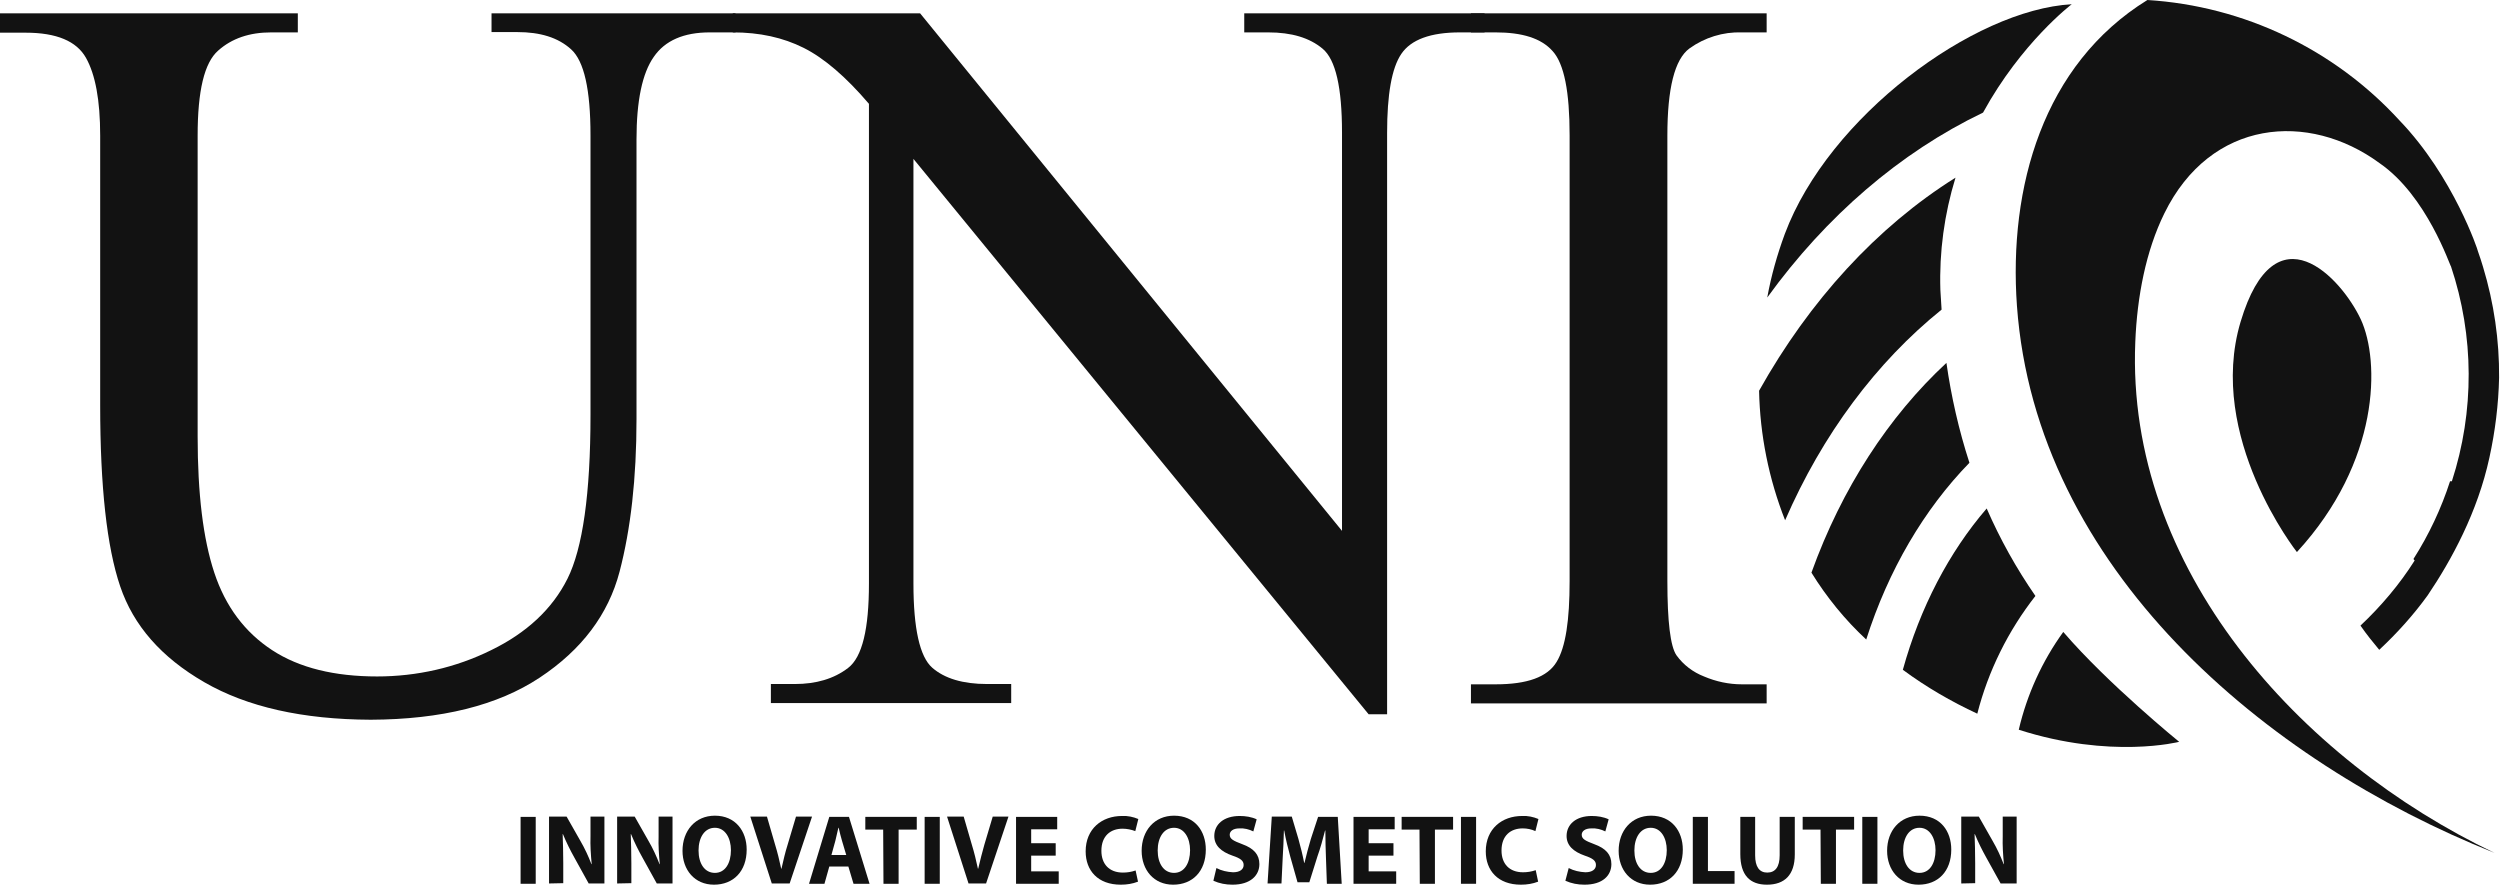 <?xml version="1.0" encoding="UTF-8"?> <svg xmlns="http://www.w3.org/2000/svg" width="826" height="293" viewBox="0 0 826 293" fill="none"><g clip-path="url(#clip0_403_2)"><path d="M243 10.7H234.5C225.9 10.7 219.7 13.4 216 18.8C212.2 24.2 210.3 33.3 210.3 46.1V138.5C210.3 158 208.4 174.8 204.7 188.9C201 203 192.2 214.7 178.3 223.9C164.4 233.1 145.8 237.7 122.5 237.8C100 237.7 81.7 233.6 67.5 225.4C53.3 217.2 44.1 206.7 39.7 193.7C35.3 180.7 33.1 160.8 33.1 133.8V44.8C33.1 33.1 31.5 24.6 28.4 19.1C25.3 13.6 18.7 10.8 8.5 10.8H0V4.4H98.4V10.7H89.6C82.4 10.7 76.6 12.7 72.1 16.7C67.5 20.7 65.3 30 65.3 44.8V144.2C65.3 163.1 67.1 178 70.8 189.2C74.5 200.4 80.9 208.9 89.9 214.8C98.9 220.7 110.6 223.5 124.6 223.5C137.7 223.5 150.6 220.6 162.3 214.8C174 209.1 182.5 201.2 187.5 191.2C192.5 181.2 195.1 163.2 195.1 137.1V44.7C195.1 29.6 193 20.2 188.7 16.3C184.4 12.4 178.5 10.6 170.9 10.6H162.4V4.4H243V10.7Z" fill="#121212"></path><path d="M490.5 10.7H482.4C472.6 10.7 466.2 13.1 463 17.8C459.8 22.5 458.3 31.3 458.3 43.9V236H452.2L301.8 52.5V192.8C301.8 207.7 303.9 217 308 220.6C312.1 224.2 318.2 226 326.1 226H334.1V232.3H254.7V226H262.6C269.6 226 275.5 224.3 280.2 220.7C284.9 217.1 287.1 207.8 287.1 192.8V34.3C279.5 25.4 272.3 19.2 265.5 15.8C258.7 12.4 251 10.7 242.1 10.7V4.4H304L443.4 175.4V43.8C443.4 28.9 441.3 19.7 437 16.1C432.7 12.5 426.8 10.7 419 10.7H411.1V4.4H490.5V10.7Z" fill="#121212"></path><path d="M583.7 232.4H486V226.1H494.2C504.6 226.1 511.3 223.7 514.3 218.7C517.3 213.8 518.6 204.9 518.6 192V44.7C518.6 30.3 516.8 21.1 513 16.9C509.2 12.6 502.9 10.7 494.1 10.7H486V4.4H583.7V10.7H575.5C569.3 10.5 563.2 12.4 558.2 16C553.3 19.6 550.9 29.2 550.9 44.8V192C550.9 205.4 551.9 213.6 553.9 216.5C556.2 219.7 559.4 222.1 563 223.5C567 225.2 571.2 226.1 575.5 226.1H583.7V232.4Z" fill="#121212"></path><path d="M177 269.9V292H172V269.9H177Z" fill="#121212"></path><path d="M181.4 291.9V269.8H187.2L191.8 277.9C193.2 280.3 194.4 282.9 195.4 285.5H195.5C195.2 282.4 195 279.4 195.1 276.3V269.8H199.7V291.9H194.5L189.8 283.4C188.4 280.9 187.1 278.3 186 275.6H185.9C186 278.5 186.1 281.6 186.1 285.2V291.8L181.4 291.9Z" fill="#121212"></path><path d="M203.9 291.9V269.8H209.7L214.3 277.9C215.7 280.3 216.9 282.9 217.9 285.5H218C217.7 282.4 217.5 279.4 217.6 276.3V269.8H222.2V291.9H217L212.3 283.4C210.9 280.9 209.6 278.3 208.5 275.6H208.4C208.5 278.5 208.6 281.6 208.6 285.2V291.8L203.9 291.9Z" fill="#121212"></path><path d="M246.7 280.7C246.7 287.9 242.3 292.3 235.9 292.3C229.5 292.3 225.5 287.4 225.5 281.1C225.5 274.5 229.7 269.5 236.2 269.5C243 269.5 246.7 274.6 246.7 280.7ZM230.8 281C230.8 285.3 232.8 288.4 236.2 288.4C239.6 288.4 241.5 285.2 241.5 280.9C241.5 276.9 239.6 273.5 236.2 273.5C232.8 273.5 230.8 276.7 230.8 281Z" fill="#121212"></path><path d="M255 291.9L247.9 269.8H253.4L256.1 279.1C256.9 281.7 257.5 284.2 258.1 287H258.2C258.8 284.4 259.4 281.7 260.2 279.2L263 269.8H268.3L260.9 291.9H255Z" fill="#121212"></path><path d="M274 286.3L272.4 292H267.3L274 269.9H280.5L287.3 292H282L280.3 286.3H274ZM279.6 282.5L278.2 277.8C277.8 276.5 277.4 274.8 277.1 273.5H277C276.7 274.8 276.3 276.5 276 277.8L274.7 282.5H279.6Z" fill="#121212"></path><path d="M291.8 274.1H285.9V269.9H302.9V274.1H296.9V292H291.9L291.8 274.1Z" fill="#121212"></path><path d="M310.5 269.9V292H305.5V269.9H310.5Z" fill="#121212"></path><path d="M320 291.9L312.9 269.8H318.4L321.1 279.1C321.9 281.7 322.5 284.2 323.1 287H323.2C323.8 284.4 324.5 281.7 325.2 279.2L328 269.8H333.2L325.8 291.9H320Z" fill="#121212"></path><path d="M348.8 282.7H340.7V287.9H349.8V292H335.7V269.9H349.3V274H340.7V278.6H348.8V282.7Z" fill="#121212"></path><path d="M376 291.3C374.2 292 372.3 292.3 370.3 292.3C362.7 292.3 358.7 287.6 358.7 281.3C358.7 273.8 364.1 269.6 370.7 269.6C372.6 269.5 374.4 269.9 376.1 270.6L375.1 274.6C373.8 274.1 372.3 273.8 370.9 273.8C366.9 273.8 363.9 276.2 363.9 281.1C363.9 285.5 366.5 288.3 371 288.3C372.4 288.3 373.8 288.1 375.2 287.6L376 291.3Z" fill="#121212"></path><path d="M398.4 280.7C398.4 287.9 394 292.3 387.6 292.3C381.2 292.3 377.2 287.4 377.2 281.1C377.2 274.5 381.4 269.5 387.9 269.5C394.8 269.5 398.4 274.6 398.4 280.7ZM382.5 281C382.5 285.3 384.5 288.4 387.9 288.4C391.3 288.4 393.2 285.2 393.2 280.9C393.2 276.9 391.3 273.5 387.9 273.5C384.5 273.5 382.5 276.7 382.5 281Z" fill="#121212"></path><path d="M401.9 286.8C403.6 287.7 405.5 288.1 407.4 288.2C409.7 288.2 410.9 287.2 410.9 285.8C410.9 284.4 409.9 283.6 407.2 282.7C403.5 281.4 401.2 279.4 401.2 276.2C401.2 272.4 404.3 269.6 409.6 269.6C411.5 269.6 413.5 269.9 415.2 270.7L414.1 274.7C412.7 274 411.1 273.6 409.5 273.7C407.3 273.7 406.3 274.7 406.3 275.8C406.3 277.2 407.5 277.8 410.4 278.9C414.3 280.3 416.1 282.4 416.1 285.5C416.1 289.2 413.2 292.3 407.2 292.3C405 292.3 402.9 291.9 400.9 291L401.9 286.8Z" fill="#121212"></path><path d="M438.1 283.5C438 280.9 437.9 277.6 437.9 274.4H437.8C437.1 277.2 436.2 280.4 435.3 282.9L432.6 291.5H428.7L426.3 283C425.6 280.4 424.8 277.3 424.3 274.4H424.2C424.1 277.4 424 280.8 423.8 283.5L423.4 291.9H418.8L420.2 269.8H426.8L429 277.2C429.7 279.7 430.4 282.5 430.9 285.1H431C431.6 282.5 432.4 279.6 433.1 277.2L435.5 269.9H442L443.3 292H438.4L438.1 283.5Z" fill="#121212"></path><path d="M460.3 282.7H452.2V287.9H461.3V292H447.2V269.9H460.8V274H452.2V278.6H460.4V282.7H460.3Z" fill="#121212"></path><path d="M469 274.1H463.1V269.9H480.1V274.1H474.1V292H469.1L469 274.1Z" fill="#121212"></path><path d="M487.7 269.9V292H482.7V269.9H487.7Z" fill="#121212"></path><path d="M508.2 291.3C506.4 292 504.5 292.3 502.5 292.3C494.9 292.3 490.9 287.6 490.9 281.3C490.9 273.8 496.3 269.6 502.9 269.6C504.8 269.5 506.6 269.9 508.3 270.6L507.3 274.6C506 274 504.6 273.7 503.1 273.7C499.1 273.7 496.1 276.1 496.1 281C496.1 285.4 498.7 288.2 503.2 288.2C504.6 288.2 506 288 507.4 287.5L508.2 291.3Z" fill="#121212"></path><path d="M518.3 286.8C520 287.7 521.9 288.1 523.8 288.2C526.1 288.2 527.3 287.2 527.3 285.8C527.3 284.4 526.3 283.6 523.6 282.7C519.9 281.4 517.6 279.4 517.6 276.2C517.6 272.4 520.7 269.6 525.9 269.6C527.8 269.6 529.8 269.9 531.5 270.7L530.4 274.7C529 274 527.4 273.6 525.8 273.7C523.6 273.7 522.6 274.7 522.6 275.8C522.6 277.2 523.8 277.8 526.7 278.9C530.6 280.3 532.4 282.4 532.4 285.5C532.4 289.2 529.6 292.3 523.5 292.3C521.3 292.3 519.2 291.9 517.2 291L518.3 286.8Z" fill="#121212"></path><path d="M556 280.7C556 287.9 551.6 292.3 545.2 292.3C538.8 292.3 534.8 287.4 534.8 281.1C534.8 274.5 539 269.5 545.5 269.5C552.3 269.5 556 274.6 556 280.7ZM540 281C540 285.3 542 288.4 545.4 288.4C548.8 288.4 550.7 285.2 550.7 280.9C550.7 276.9 548.8 273.5 545.4 273.5C542 273.5 540 276.7 540 281Z" fill="#121212"></path><path d="M559.3 269.9H564.3V287.8H573.1V292H559.3V269.9Z" fill="#121212"></path><path d="M579.9 269.9V282.6C579.9 286.4 581.3 288.3 583.9 288.3C586.5 288.3 588 286.5 588 282.6V269.9H593V282.3C593 289.1 589.6 292.3 583.8 292.3C578.2 292.3 575 289.2 575 282.2V269.9H579.9Z" fill="#121212"></path><path d="M601.5 274.1H595.6V269.9H612.6V274.1H606.6V292H601.6L601.5 274.1Z" fill="#121212"></path><path d="M620.3 269.9V292H615.3V269.9H620.3Z" fill="#121212"></path><path d="M644.7 280.7C644.7 287.9 640.3 292.3 633.9 292.3C627.5 292.3 623.5 287.4 623.5 281.1C623.5 274.5 627.7 269.5 634.2 269.5C641.1 269.5 644.7 274.6 644.7 280.7ZM628.8 281C628.8 285.3 630.8 288.4 634.2 288.4C637.6 288.4 639.5 285.2 639.5 280.9C639.5 276.9 637.6 273.5 634.2 273.5C630.8 273.5 628.8 276.7 628.8 281Z" fill="#121212"></path><path d="M648 291.9V269.8H653.8L658.4 277.9C659.8 280.3 661 282.9 662 285.5H662.1C661.8 282.4 661.6 279.4 661.7 276.3V269.8H666.3V291.9H661L656.3 283.4C654.9 280.9 653.6 278.3 652.5 275.6H652.4C652.5 278.5 652.6 281.6 652.6 285.2V291.8L648 291.9Z" fill="#121212"></path><path d="M705.5 113C706.1 98 709 82.9 715.1 70.5C730.4 39.3 762.8 36.7 786.2 53.9C801.9 64.7 809.5 88 809.8 88C817.5 111 817.6 135.9 810.1 159C809.9 159 809.7 159 809.5 159C806.6 168 802.5 176.7 797.4 184.7C797.5 184.8 797.6 185 797.8 185.2C792.8 193.1 786.7 200.3 779.9 206.7C781.9 209.6 784.1 212.3 786.1 214.7C792 209.2 797.4 203.2 802.1 196.7C810 185 818.6 169.2 822.5 151.2C824.4 142.5 825.5 133.7 825.7 124.8C825.8 112.4 824 100.1 820.4 88.2C819.9 86.5 819.3 84.7 818.7 83C818.8 82.9 810.6 58.3 792.8 39.8C771.3 16.3 741.4 2 709.5 0C675 21.3 663.6 61.9 666.4 101.1C672.7 187.7 748.1 251.5 824.2 281.8C759.7 251 702.4 187.8 705.5 113Z" fill="#121212"></path><path d="M653.3 235.8C656.9 221.7 663.5 208.4 672.5 196.9C666.2 187.8 660.8 178.1 656.4 168C644 182.4 634.4 200.7 628.7 221.3C636.4 227 644.7 231.8 653.3 235.8Z" fill="#121212"></path><path d="M720 245.1C720 245.1 696.5 226 681.8 208.9L681.7 208.8C674.7 218.5 669.7 229.5 667 241.1C697.5 250.9 720 245.1 720 245.1Z" fill="#121212"></path><path d="M598.5 189.2C603.5 197.3 609.6 204.8 616.6 211.3C623.9 188.4 635.7 168.3 650.7 152.9C647.2 142.1 644.7 131.1 643.1 119.9C624 137.6 608.5 161.4 598.5 189.2Z" fill="#121212"></path><path d="M581.2 129.1C581.5 143.7 584.4 158.2 589.8 171.9C602.1 143.6 619.9 119.7 641.5 102.3C641.4 100.1 641.2 98 641.1 95.8C640.7 83.3 642.4 70.7 646.1 58.7C620.1 75 597.9 99.3 581.2 129.1Z" fill="#121212"></path><path d="M655.2 37.2C667.9 14 684.5 1.4 684.5 1.4C652.1 3.2 604.2 38.5 589.7 77.3C587.2 84.1 585.2 91.1 583.9 98.3C603.3 71.5 627.7 50.4 655.2 37.2Z" fill="#121212"></path><path d="M758.9 182.4C758.9 182.4 728.9 144.4 740.3 106.3C751.7 68.2 773.5 91.7 780 105.5C786.4 119.3 786.4 152.5 758.9 182.4Z" fill="#121212"></path></g><defs><clipPath id="clip0_403_2"><rect width="825.7" height="292.3" fill="white"></rect></clipPath></defs></svg> 